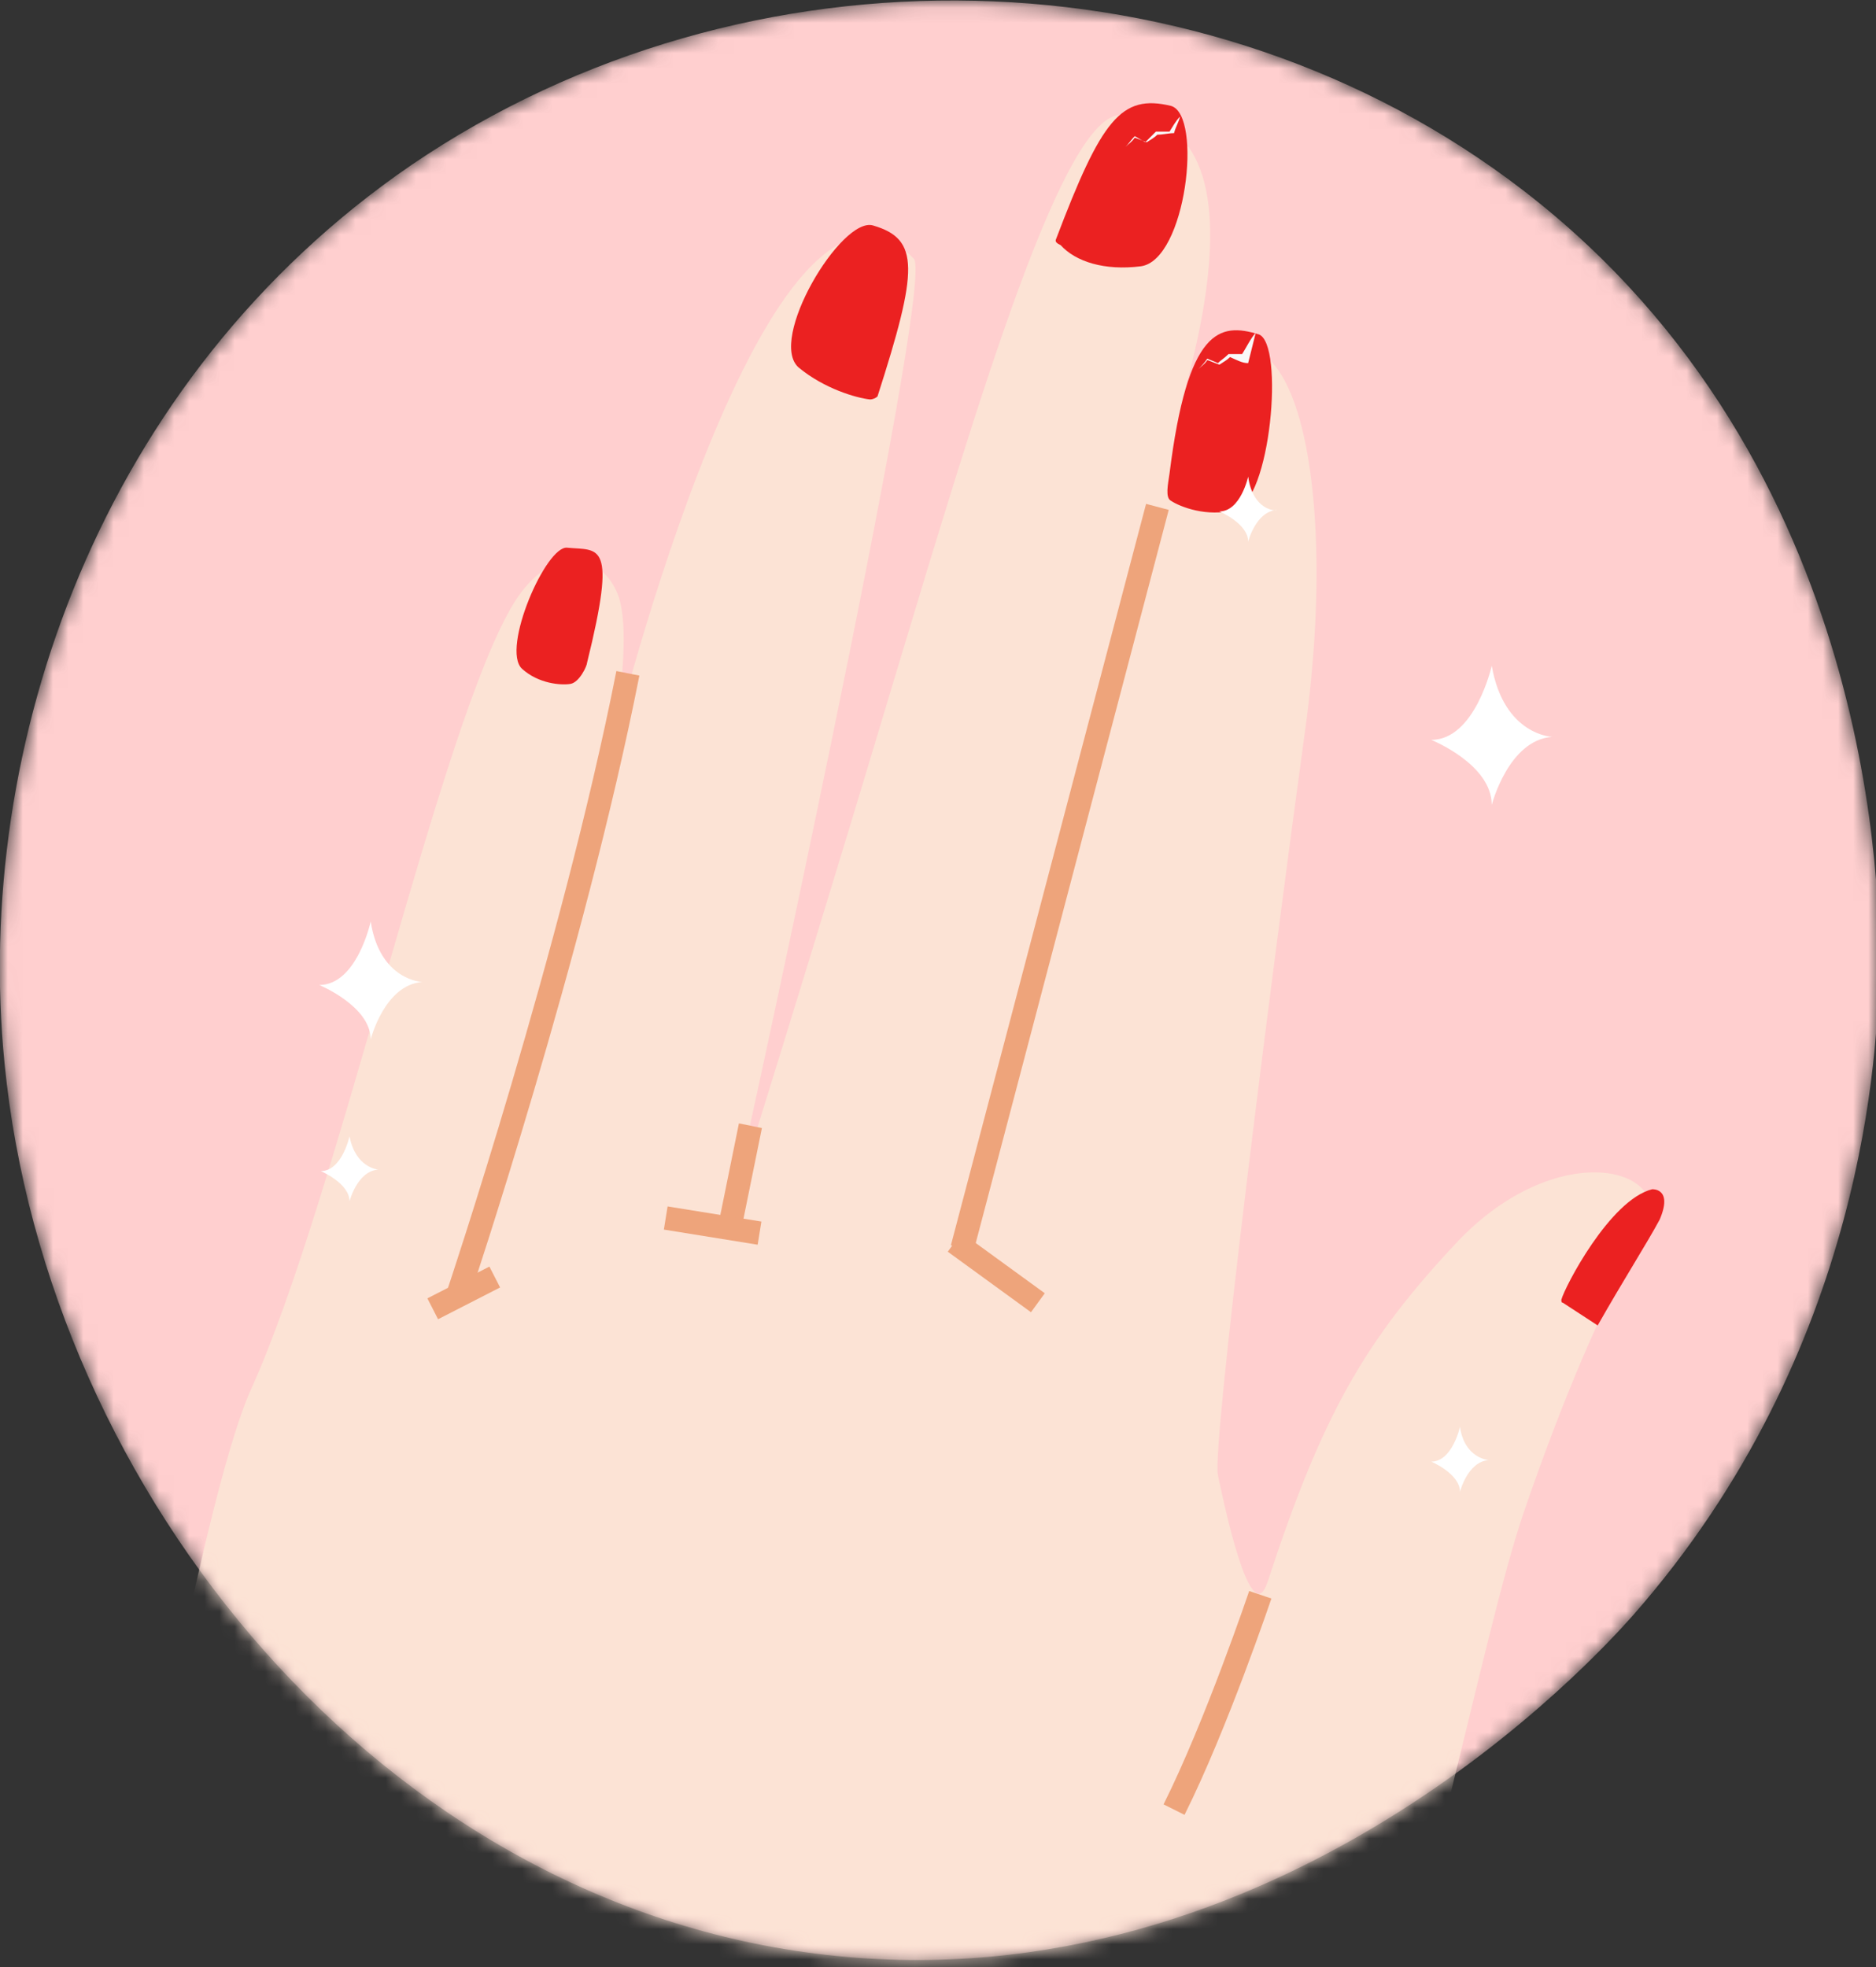 <?xml version="1.0" encoding="UTF-8"?> <svg xmlns="http://www.w3.org/2000/svg" width="124" height="130" viewBox="0 0 124 130" fill="none"><rect x="0" y="0" width="124" height="130" fill="#333333" stroke="none"/> <g clip-path="url(#clip0_1466_1681)"> <mask id="mask0_1466_1681" style="mask-type:luminance" maskUnits="userSpaceOnUse" x="-1" y="0" width="126" height="130"> <path d="M27.202 10.9C49.402 -4.2 79.802 -3.5 100.702 12.6C124.202 30.7 124.302 59.7 124.202 64.2C124.102 69.1 123.402 89.2 107.902 106.8C105.502 109.5 84.602 132.6 54.602 129.2C25.302 125.9 3.102 98.7 0.302 70.3C-1.798 49.3 6.602 25 27.202 10.9Z" fill="white"></path> </mask> <g mask="url(#mask0_1466_1681)"> <path d="M27.202 10.9C49.402 -4.2 79.802 -3.5 100.702 12.6C124.202 30.7 124.302 59.7 124.202 64.2C124.102 69.1 123.402 89.2 107.902 106.8C105.502 109.5 84.602 132.6 54.602 129.2C25.302 125.9 3.102 98.7 0.302 70.3C-1.798 49.3 6.602 25 27.202 10.9Z" fill="#FFCFCF"></path> </g> <mask id="mask1_1466_1681" style="mask-type:luminance" maskUnits="userSpaceOnUse" x="-1" y="0" width="126" height="130"> <path d="M27.202 10.9C49.402 -4.2 79.802 -3.5 100.702 12.6C124.202 30.7 124.302 59.7 124.202 64.2C124.102 69.1 123.402 89.2 107.902 106.8C105.502 109.5 84.602 132.6 54.602 129.2C25.302 125.9 3.102 98.7 0.302 70.3C-1.798 49.3 6.602 25 27.202 10.9Z" fill="white"></path> </mask> <g mask="url(#mask1_1466_1681)"> <path d="M55.302 196.2C55.302 196.2 56.502 183.4 61.502 174.3C66.602 165.2 87.202 143.2 90.302 136.9C93.902 129.7 98.002 107.9 100.702 100C103.202 92.7 106.002 86 108.602 81.7C111.302 77.2 103.102 74.9 96.302 82.1C90.202 88.6 87.402 93.5 83.802 104.5C82.702 108 80.902 99.4 80.502 97.5C80.102 95.6 83.902 65.5 86.302 48C88.602 31 85.202 17.3 78.502 25.4C77.602 26.5 75.902 33 75.902 33C75.902 33 86.202 7.8 74.102 7.6C70.302 7.5 64.802 26 59.102 44.9C53.902 62.3 48.302 80.2 48.302 80.2C48.302 80.2 61.902 18.6 60.402 17.1C50.802 7.3 40.502 49.2 40.502 49.2C40.502 49.2 41.902 41.8 40.802 39.2C39.602 36.4 36.402 36 34.002 39.8C29.102 47.7 22.402 79 16.602 91.8C13.202 99.3 7.402 132.1 7.402 137.6C7.602 151.2 17.802 164 13.402 184.8C13.502 184.7 28.302 205.8 55.302 196.2Z" fill="#FCE3D5"></path> <path d="M83.302 105.4C83.302 105.4 80.402 114 77.602 119.6" stroke="#EEA47B" stroke-width="1.55" stroke-miterlimit="10"></path> <path d="M63.602 82.5L76.502 33.5" stroke="#EEA47B" stroke-width="1.55" stroke-miterlimit="10"></path> <path d="M68.602 86.1L63.102 82.1" stroke="#EEA47B" stroke-width="1.55" stroke-miterlimit="10"></path> <path d="M48.301 80.8L49.601 74.4" stroke="#EEA47B" stroke-width="1.55" stroke-miterlimit="10"></path> <path d="M50.204 81.5L44.004 80.5" stroke="#EEA47B" stroke-width="1.55" stroke-miterlimit="10"></path> <path d="M32.702 84.4L28.602 86.5" stroke="#EEA47B" stroke-width="1.55" stroke-miterlimit="10"></path> <path d="M30.301 85.5C30.301 85.5 37.901 62.8 41.501 44.5" stroke="#EEA47B" stroke-width="1.55" stroke-miterlimit="10"></path> <path d="M69.804 15.8C69.704 16 69.904 16.1 70.104 16.2C71.104 17.3 73.004 17.9 75.404 17.6C78.404 17.2 79.504 7.6 77.404 7C74.104 6.2 72.804 7.9 69.804 15.8Z" fill="#EB2121"></path> <path d="M77.303 31.3C77.203 32 77.003 32.9 77.403 33.1C78.003 33.5 79.803 34.2 81.603 33.7C84.003 33.2 84.903 22.7 83.203 22.1C80.603 21.3 78.503 21.7 77.303 31.3Z" fill="#EB2121"></path> <path d="M57.701 14.9C55.601 14.3 50.701 22.5 52.801 24.3C54.501 25.7 56.601 26.3 57.501 26.4C57.701 26.4 57.901 26.3 58.001 26.2C60.701 17.8 60.801 15.8 57.701 14.9Z" fill="#EB2121"></path> <path d="M37.504 36.2C36.104 36 33.104 42.9 34.504 44.2C35.604 45.2 37.104 45.3 37.704 45.2C38.304 45.1 38.804 44 38.804 43.8C40.804 35.7 39.604 36.4 37.504 36.2Z" fill="#EB2121"></path> <path d="M105.603 87.6L103.303 86.1C103.203 86.1 103.203 86 103.203 85.9C103.403 85.1 106.403 79.3 109.203 78.6C109.203 78.6 110.603 78.5 109.703 80.6C108.903 82.1 107.303 84.6 105.603 87.6Z" fill="#EB2121"></path> </g> <mask id="mask2_1466_1681" style="mask-type:luminance" maskUnits="userSpaceOnUse" x="-1" y="0" width="126" height="130"> <path d="M27.202 10.9C49.402 -4.2 79.802 -3.5 100.702 12.6C124.202 30.7 124.302 59.7 124.202 64.2C124.102 69.1 123.402 89.2 107.902 106.8C105.502 109.5 84.602 132.6 54.602 129.2C25.302 125.9 3.102 98.7 0.302 70.3C-1.798 49.3 6.602 25 27.202 10.9Z" fill="white"></path> </mask> <g mask="url(#mask2_1466_1681)"> <path d="M98.602 44C98.602 44 97.502 48.9 94.602 48.9C94.602 48.9 98.602 50.5 98.602 53.2C98.602 53.2 99.702 48.9 102.602 48.7C102.602 48.7 99.402 48.6 98.602 44Z" fill="white"></path> </g> <mask id="mask3_1466_1681" style="mask-type:luminance" maskUnits="userSpaceOnUse" x="-1" y="0" width="126" height="130"> <path d="M27.202 10.9C49.402 -4.2 79.802 -3.5 100.702 12.6C124.202 30.7 124.302 59.7 124.202 64.2C124.102 69.1 123.402 89.2 107.902 106.8C105.502 109.5 84.602 132.6 54.602 129.2C25.302 125.9 3.102 98.7 0.302 70.3C-1.798 49.3 6.602 25 27.202 10.9Z" fill="white"></path> </mask> <g mask="url(#mask3_1466_1681)"> <path d="M24.502 60.9C24.502 60.9 23.602 65.1 21.102 65.1C21.102 65.1 24.502 66.5 24.502 68.7C24.502 68.7 25.402 65.1 27.902 64.9C27.902 64.9 25.102 64.8 24.502 60.9Z" fill="white"></path> </g> <mask id="mask4_1466_1681" style="mask-type:luminance" maskUnits="userSpaceOnUse" x="-1" y="0" width="126" height="130"> <path d="M27.202 10.9C49.402 -4.2 79.802 -3.5 100.702 12.6C124.202 30.7 124.302 59.7 124.202 64.2C124.102 69.1 123.402 89.2 107.902 106.8C105.502 109.5 84.602 132.6 54.602 129.2C25.302 125.9 3.102 98.7 0.302 70.3C-1.798 49.3 6.602 25 27.202 10.9Z" fill="white"></path> </mask> <g mask="url(#mask4_1466_1681)"> <path d="M82.502 31.5C82.502 31.5 82.002 33.8 80.602 33.8C80.602 33.8 82.502 34.6 82.502 35.8C82.502 35.8 83.002 33.8 84.402 33.7C84.302 33.8 82.802 33.7 82.502 31.5Z" fill="white"></path> </g> <mask id="mask5_1466_1681" style="mask-type:luminance" maskUnits="userSpaceOnUse" x="-1" y="0" width="126" height="130"> <path d="M27.202 10.9C49.402 -4.2 79.802 -3.5 100.702 12.6C124.202 30.7 124.302 59.7 124.202 64.2C124.102 69.1 123.402 89.2 107.902 106.8C105.502 109.5 84.602 132.6 54.602 129.2C25.302 125.9 3.102 98.7 0.302 70.3C-1.798 49.3 6.602 25 27.202 10.9Z" fill="white"></path> </mask> <g mask="url(#mask5_1466_1681)"> <path d="M23.103 75.1C23.103 75.1 22.603 77.4 21.203 77.4C21.203 77.4 23.103 78.2 23.103 79.4C23.103 79.4 23.603 77.4 25.003 77.3C25.003 77.3 23.503 77.2 23.103 75.1Z" fill="white"></path> </g> <mask id="mask6_1466_1681" style="mask-type:luminance" maskUnits="userSpaceOnUse" x="-1" y="0" width="126" height="130"> <path d="M27.202 10.9C49.402 -4.2 79.802 -3.5 100.702 12.6C124.202 30.7 124.302 59.7 124.202 64.2C124.102 69.1 123.402 89.2 107.902 106.8C105.502 109.5 84.602 132.6 54.602 129.2C25.302 125.9 3.102 98.7 0.302 70.3C-1.798 49.3 6.602 25 27.202 10.9Z" fill="white"></path> </mask> <g mask="url(#mask6_1466_1681)"> <path d="M96.502 94.3C96.502 94.3 96.002 96.6 94.602 96.6C94.602 96.6 96.502 97.4 96.502 98.6C96.502 98.6 97.002 96.6 98.402 96.5C98.402 96.5 96.802 96.4 96.502 94.3Z" fill="white"></path> </g> <mask id="mask7_1466_1681" style="mask-type:luminance" maskUnits="userSpaceOnUse" x="-1" y="0" width="126" height="130"> <path d="M27.202 10.9C49.402 -4.2 79.802 -3.5 100.702 12.6C124.202 30.7 124.302 59.7 124.202 64.2C124.102 69.1 123.402 89.2 107.902 106.8C105.502 109.5 84.602 132.6 54.602 129.2C25.302 125.9 3.102 98.7 0.302 70.3C-1.798 49.3 6.602 25 27.202 10.9Z" fill="white"></path> </mask> <g mask="url(#mask7_1466_1681)"> <path d="M74.402 9.7C74.602 9.5 74.802 9.2 75.002 9C75.202 9.1 75.502 9.3 75.702 9.4C75.902 9.2 76.102 9 76.402 8.7C76.702 8.7 77.002 8.7 77.302 8.7C77.502 8.4 77.702 8 78.002 7.7C77.902 8.1 77.702 8.4 77.602 8.8C77.202 8.8 76.902 8.9 76.502 8.9C76.302 9.1 76.102 9.2 75.802 9.4C75.502 9.3 75.302 9.2 75.002 9.1C74.802 9.4 74.602 9.5 74.402 9.7Z" fill="#F9F9F9"></path> </g> <mask id="mask8_1466_1681" style="mask-type:luminance" maskUnits="userSpaceOnUse" x="-1" y="0" width="126" height="130"> <path d="M27.202 10.9C49.402 -4.2 79.802 -3.5 100.702 12.6C124.202 30.7 124.302 59.7 124.202 64.2C124.102 69.1 123.402 89.2 107.902 106.8C105.502 109.5 84.602 132.6 54.602 129.2C25.302 125.9 3.102 98.7 0.302 70.3C-1.798 49.3 6.602 25 27.202 10.9Z" fill="white"></path> <path d="M79.203 24.4C79.403 24.2 79.603 24 79.803 23.7C80.003 23.8 80.3 23.9 80.5 24C80.7 23.8 80.903 23.7 81.203 23.4C81.503 23.4 81.803 23.4 82.103 23.4C82.303 23.1 82.503 22.7 82.803 22.4C82.703 22.8 82.503 23.1 82.403 23.5C82.003 23.5 81.703 23.6 81.303 23.6C81.103 23.8 80.903 23.9 80.603 24.1C80.303 24 80.103 23.9 79.803 23.8C79.603 24.1 79.403 24.2 79.203 24.4Z" fill="white"></path> </mask> <g mask="url(#mask8_1466_1681)"> <path d="M79.203 24.4C79.403 24.2 79.603 24 79.803 23.7C80.003 23.8 80.3 23.9 80.5 24C80.7 23.8 80.903 23.7 81.203 23.4C81.503 23.4 81.803 23.4 82.103 23.4C82.303 23.1 82.7 22.3 83 22C82.9 22.4 82.6 23.6 82.5 24C82.1 24 81.769 23.8 81.303 23.6C81.103 23.8 80.903 23.9 80.603 24.1C80.303 24 80.103 23.9 79.803 23.8C79.603 24.1 79.403 24.2 79.203 24.4Z" fill="#F9F9F9"></path> </g> </g> <defs> <clipPath id="clip0_1466_1681"> <rect width="124" height="130" fill="white"></rect> </clipPath> </defs> </svg> 